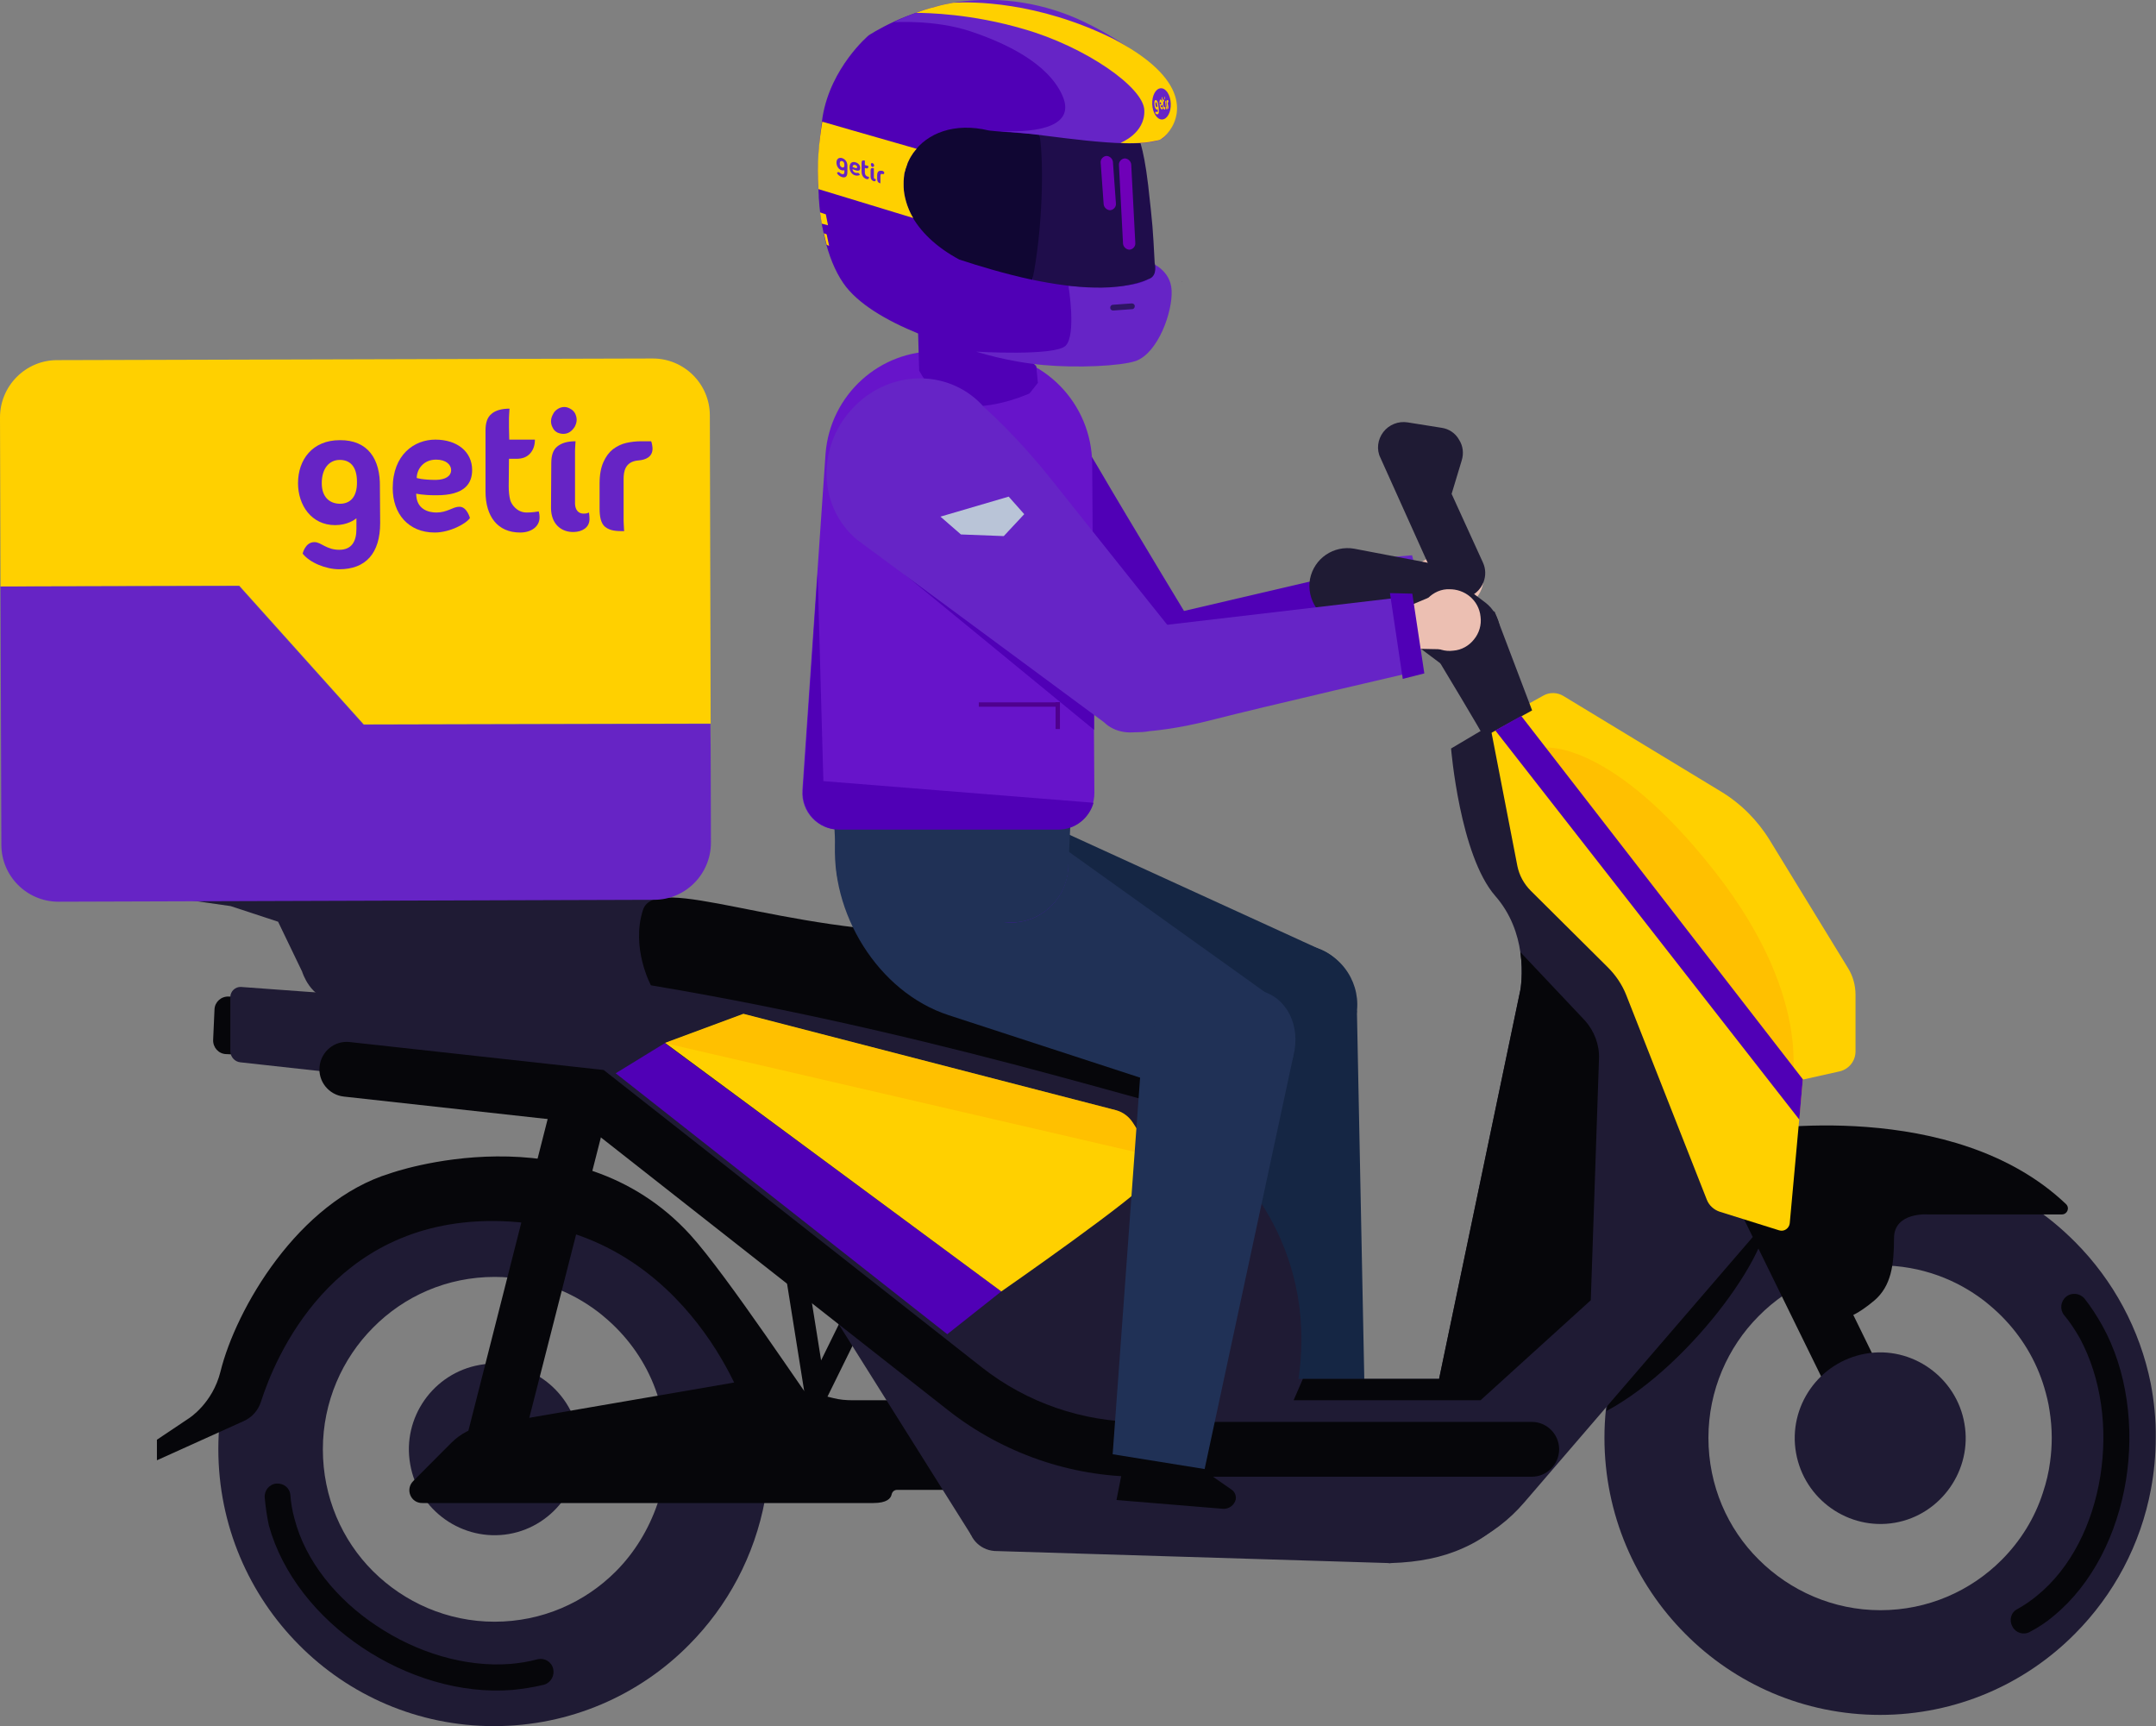 <svg width="341" height="273" viewBox="0 0 341 273" fill="none" xmlns="http://www.w3.org/2000/svg">
<rect x="0" y="0" width="341" height="273" fill="#808080" stroke="none"/>
<g clip-path="url(#clip0)">
<path d="M120.947 220.602C119.221 211.977 114.99 204.219 108.991 198.195C106.962 196.158 104.76 194.294 102.343 192.69C100.056 191.174 97.638 189.873 95.092 188.79C89.869 186.579 84.171 185.366 78.128 185.366C66.085 185.366 55.164 190.263 47.308 198.195C39.409 206.126 34.532 217.091 34.532 229.14C34.532 241.232 39.409 252.197 47.308 260.128C55.164 268.059 66.085 272.957 78.128 272.957C90.171 272.957 101.091 268.059 108.947 260.128C115.077 253.974 119.35 246.042 120.99 237.158C121.465 234.557 121.724 231.87 121.724 229.14C121.81 226.236 121.508 223.375 120.947 220.602ZM97.422 248.469C92.502 253.41 85.725 256.444 78.214 256.444C70.747 256.444 63.927 253.367 59.006 248.469C54.085 243.572 51.064 236.724 51.064 229.183C51.064 221.685 54.128 214.837 59.006 209.94C63.927 204.956 70.704 201.922 78.214 201.922C81.452 201.922 84.516 202.485 87.408 203.526C90.041 204.479 92.459 205.823 94.617 207.469C95.61 208.25 96.559 209.073 97.422 209.94C100.53 213.06 102.904 216.918 104.199 221.295C104.545 222.465 104.847 223.679 105.019 224.892C105.235 226.279 105.365 227.709 105.365 229.183C105.365 230.44 105.278 231.697 105.106 232.954C104.89 234.644 104.501 236.247 103.984 237.808C102.602 241.838 100.358 245.522 97.422 248.469Z" fill="#1F1B34"/>
<path d="M340.18 218.825C338.454 210.2 334.223 202.442 328.224 196.418C326.195 194.381 323.993 192.517 321.576 190.914C319.288 189.397 316.871 188.053 314.325 187.013C309.102 184.803 303.404 183.589 297.361 183.589C285.318 183.589 274.397 188.487 266.541 196.418C258.642 204.349 253.765 215.314 253.765 227.363C253.765 239.455 258.642 250.42 266.541 258.351C274.397 266.282 285.318 271.18 297.361 271.18C309.404 271.18 320.324 266.282 328.18 258.351C334.31 252.197 338.583 244.265 340.223 235.381C340.698 232.78 340.957 230.093 340.957 227.363C341 224.459 340.698 221.598 340.18 218.825ZM316.612 246.649C311.691 251.59 304.915 254.624 297.404 254.624C289.937 254.624 283.117 251.547 278.196 246.649C273.232 241.752 270.21 234.904 270.21 227.363C270.21 219.865 273.275 213.017 278.153 208.12C283.073 203.136 289.85 200.102 297.361 200.102C300.598 200.102 303.663 200.665 306.555 201.705C309.188 202.659 311.605 204.002 313.763 205.649C314.756 206.429 315.706 207.253 316.569 208.12C319.677 211.24 322.051 215.097 323.346 219.475C323.691 220.645 323.993 221.859 324.166 223.072C324.382 224.459 324.511 225.889 324.511 227.363C324.511 228.62 324.425 229.876 324.252 231.133C324.037 232.824 323.648 234.427 323.13 235.987C321.835 240.061 319.547 243.702 316.612 246.649Z" fill="#1F1B34"/>
<path d="M279.361 191.087C281.39 196.244 267.923 215.661 254.11 223.115C254.887 215.574 257.606 208.466 261.836 202.442C263.088 200.622 264.513 198.932 266.023 197.328C268.268 194.944 270.815 192.821 273.577 191.044C275.692 189.657 277.98 188.4 280.354 187.403L279.361 191.087Z" fill="#06060A"/>
<path d="M41.87 236.811C41.783 235.684 42.603 234.687 43.726 234.601C44.848 234.514 45.841 235.294 45.927 236.421C46.013 237.678 46.229 238.891 46.575 240.148C48.301 246.866 53.265 252.933 59.567 257.094C65.912 261.341 73.596 263.682 80.761 263.118C82.185 262.988 83.61 262.772 85.034 262.382C86.113 262.122 87.236 262.772 87.494 263.899C87.753 264.982 87.106 266.109 86.027 266.412C84.43 266.802 82.746 267.062 81.02 267.236C72.905 267.886 64.315 265.242 57.279 260.518C50.2 255.794 44.632 248.903 42.517 241.188C42.215 239.758 41.999 238.284 41.87 236.811Z" fill="#06060A"/>
<path d="M130.702 224.936C127.724 220.992 115.034 201.705 109.163 195.248C90.818 175.181 61.725 185.539 61.725 185.539C47.093 190.003 37.294 207.079 34.877 216.874C33.625 221.945 29.87 224.286 29.87 224.286L24.82 227.666V230.917L38.546 224.719C39.841 224.155 40.834 223.029 41.266 221.685C43.467 214.794 52.359 193.081 77.869 193.081C108.171 193.081 117.883 222.812 117.883 222.812L130.702 224.936Z" fill="#06060A"/>
<path fill-rule="evenodd" clip-rule="evenodd" d="M80.502 242.575C87.797 241.318 92.804 234.21 91.509 226.886C90.257 219.562 83.178 214.534 75.883 215.834C68.502 217.134 63.581 224.199 64.876 231.523C66.128 238.891 73.207 243.832 80.502 242.575Z" fill="#1F1B34"/>
<path d="M65.351 234.21L71.351 228.186C72.775 226.756 74.632 225.759 76.66 225.412L116.458 218.565C118.4 218.218 120.386 218.305 122.285 218.781L131.781 221.078C132.774 221.338 133.81 221.425 134.846 221.425H142.141C143.134 221.425 144.04 221.945 144.558 222.812L151.853 235.597H141.882C141.45 235.597 141.105 235.901 141.019 236.334C140.889 236.941 140.285 237.678 138.127 237.678H66.819C64.963 237.721 64.056 235.511 65.351 234.21Z" fill="#06060A"/>
<path d="M82.488 229.01C81.883 231.393 79.509 232.78 77.092 232.173C74.718 231.567 73.337 229.183 73.941 226.799L87.754 172.494C88.358 170.11 90.732 168.723 93.149 169.33C95.523 169.937 96.904 172.321 96.343 174.748L82.488 229.01Z" fill="#06060A"/>
<path d="M128.717 225.239C128.285 226.062 127.292 226.409 126.429 225.976C125.609 225.542 125.264 224.545 125.652 223.679L135.191 204.306C135.623 203.482 136.616 203.136 137.479 203.569C138.299 204.002 138.645 204.999 138.256 205.866L128.717 225.239Z" fill="#06060A"/>
<path d="M130.702 220.342C130.832 221.252 130.228 222.162 129.278 222.292C128.372 222.422 127.465 221.815 127.336 220.862L123.926 199.495C123.796 198.585 124.4 197.675 125.35 197.545C126.256 197.415 127.163 198.021 127.292 198.975L130.702 220.342Z" fill="#06060A"/>
<path d="M46.92 167.206L35.74 166.686C34.575 166.643 33.668 165.646 33.711 164.433L33.927 159.622C33.97 158.452 34.963 157.542 36.172 157.585L47.351 158.105C48.517 158.148 49.423 159.145 49.38 160.359L49.164 165.17C49.121 166.34 48.128 167.293 46.92 167.206Z" fill="#06060A"/>
<path d="M201.233 227.709L190.442 160.272L214.614 159.795L215.952 226.583L201.233 227.709Z" fill="#152644"/>
<path d="M167.133 238.675L153.579 242.705L129.752 204.782L87.235 173.404L38.028 167.987C37.121 167.9 36.431 167.12 36.431 166.21V157.672C36.431 156.761 37.208 156.025 38.114 156.068L95.652 160.272C98.631 160.489 101.48 158.972 102.99 156.371L105.753 151.517L180.687 166.86C181.895 166.946 183.017 167.467 183.881 168.333C186.859 171.367 193.852 178.562 194.24 179.688C194.586 180.772 192.859 182.592 194.24 183.892C195.708 185.236 210.082 198.932 204.6 222.075C199.075 245.219 167.133 238.675 167.133 238.675Z" fill="#1F1B34"/>
<path d="M24.043 141.506L36.474 143.283L43.984 145.753L47.783 153.641C47.783 153.641 49.121 158.105 52.92 158.105C56.718 158.105 90.386 160.835 90.386 160.835C90.386 160.835 95.005 161.746 98.976 160.619C100.444 160.185 101.696 159.275 102.602 158.062C102.904 157.672 104.544 157.238 104.631 156.761L105.882 142.026L24.043 141.506Z" fill="#1F1B34"/>
<path d="M105.149 164.953L158.371 204.219L149.824 210.98L97.379 169.72L105.149 164.953Z" fill="#5000B6"/>
<path d="M181.982 186.32C180.6 188.79 158.371 204.219 158.371 204.219L105.192 164.909L117.58 160.315L176.543 175.571C177.622 175.875 178.528 176.568 179.133 177.478L181.377 180.945C181.377 180.945 181.852 181.682 182.154 182.722C182.456 183.806 182.629 185.149 181.982 186.32Z" fill="#FFD000"/>
<path d="M102.948 155.808C102.948 155.808 99.754 149.87 101.696 143.889C103.638 137.865 123.796 147.617 149.263 147.487C177.536 147.357 185.867 141.376 195.104 161.226C204.643 181.726 192.557 176.351 192.557 176.351C192.428 178.345 153.493 164.259 102.948 155.808Z" fill="#06060A"/>
<path d="M227.607 218.045V218.088L227.348 221.425L225.751 243.789H165.191V218.045H227.607Z" fill="#1F1B34"/>
<path d="M321.058 258.048C320.065 258.611 318.813 258.221 318.295 257.224C317.734 256.227 318.036 254.97 319.072 254.45C320.151 253.844 321.187 253.15 322.18 252.327C327.576 247.949 330.986 240.971 332.194 233.43C333.403 225.846 332.367 217.914 328.914 211.543C328.18 210.287 327.403 209.073 326.453 207.946C325.763 207.079 325.892 205.779 326.799 205.042C327.662 204.349 328.957 204.479 329.691 205.346C330.727 206.646 331.633 208.076 332.496 209.593C336.468 216.744 337.59 225.716 336.252 234.08C334.87 242.532 330.986 250.463 324.813 255.534C323.648 256.531 322.396 257.354 321.058 258.048Z" fill="#06060A"/>
<path fill-rule="evenodd" clip-rule="evenodd" d="M277.203 178.778C277.203 178.778 308.885 173.404 326.756 190.393C327.403 191 326.971 192.04 326.108 192.04H304.957C304.957 192.04 299.562 191.607 299.562 195.811C299.562 200.015 299.13 203.352 296.454 205.649C293.778 207.903 292.353 208.25 292.353 208.25L277.203 178.778Z" fill="#06060A"/>
<path d="M278.843 193.731L252.599 224.199L241.074 237.591C236.283 243.182 229.333 246.432 221.952 246.519H221.693L222.255 243.832L226.916 221.468L227.607 218.088L240.47 156.545C240.47 156.545 240.945 153.988 240.47 150.607C240.081 147.833 239.002 144.54 236.499 141.679C230.887 135.265 229.506 118.362 229.506 118.362L235.722 114.678L265.98 158.278L278.843 193.731Z" fill="#1F1B34"/>
<path d="M301.634 225.326C302.756 227.493 301.936 230.136 299.735 231.307C297.576 232.433 294.943 231.61 293.821 229.443L260.455 161.442C259.333 159.275 260.153 156.631 262.354 155.461C264.512 154.334 267.145 155.158 268.354 157.325L301.634 225.326Z" fill="#06060A"/>
<path d="M239.995 136.955L235.679 114.678L244.096 109.997C245.089 109.434 246.297 109.477 247.247 110.041L272.196 125.167C275.347 127.074 277.98 129.717 279.922 132.881L292.311 153.121C293.088 154.378 293.476 155.851 293.476 157.325V166.253C293.476 167.77 292.44 169.07 290.973 169.417L285.145 170.717L283.073 193.427C282.987 194.251 282.167 194.814 281.39 194.554L271.98 191.607C271.074 191.304 270.297 190.61 269.951 189.7L257.218 157.368C256.57 155.721 255.578 154.248 254.326 152.991L242.11 140.856C241.031 139.772 240.297 138.429 239.995 136.955Z" fill="#FFD000"/>
<path fill-rule="evenodd" clip-rule="evenodd" d="M299.692 240.798C306.987 239.541 311.994 232.433 310.699 225.109C309.447 217.785 302.368 212.757 295.073 214.057C287.692 215.357 282.771 222.422 284.066 229.746C285.361 237.114 292.397 242.055 299.692 240.798Z" fill="#1F1B34"/>
<path d="M157.291 245.262C154.874 245.089 153.018 243.009 153.191 240.625C153.363 238.241 155.479 236.421 157.896 236.594L221.822 238.458C224.887 238.371 227.477 237.851 229.592 236.898C231.491 235.987 233.002 234.774 234.297 233.127L245.779 207.816C246.772 205.649 249.361 204.696 251.563 205.606C253.807 206.603 254.843 209.16 253.851 211.37L240.383 237.028C240.211 237.331 240.081 237.634 239.908 237.938C237.75 240.928 234.901 243.269 231.448 244.785C228.125 246.302 224.326 247.039 220.053 247.169C219.88 247.213 219.664 247.213 219.578 247.169L157.291 245.262Z" fill="#1F1B34"/>
<path d="M234.686 116.542C234.599 116.152 227.779 104.84 227.779 104.84L236.369 96.649L242.326 112.338L234.686 116.542Z" fill="#1F1B34"/>
<path d="M191.176 105.013C191.219 103.54 190.787 102.239 190.01 101.199V101.156C190.01 101.156 178.442 82.086 173.651 73.852C168.515 65.097 164.025 60.286 163.896 60.026L163.68 59.679C159.018 53.352 149.738 52.312 143.22 57.686C136.745 63.06 135.968 72.378 141.235 78.229L141.278 78.272H141.235L176.241 112.121C177.709 113.985 180.342 114.808 183.19 114.158C187.507 113.118 191.09 109.087 191.176 105.013Z" fill="#5000B6"/>
<path d="M228.988 86.55C231.492 86.16 233.909 87.764 234.513 90.321C234.815 91.578 234.599 92.921 233.866 94.048C233.175 95.175 232.096 95.955 230.801 96.215C229.549 96.519 228.211 96.302 227.089 95.565C225.966 94.872 225.19 93.788 224.931 92.488C224.628 91.231 224.844 89.888 225.578 88.761C226.269 87.634 227.348 86.854 228.643 86.594C228.772 86.55 228.902 86.55 228.988 86.55Z" fill="#ECBFB2"/>
<path d="M227.563 87.33L220.484 91.274L222.643 96.649L230.801 95.912L227.563 87.33Z" fill="#ECBFB2"/>
<path d="M226.01 99.726C225.966 99.726 200.672 108.697 194.586 110.994C188.499 113.291 184.572 113.985 184.399 114.028L184.183 114.158C179.78 115.328 175.291 112.771 174.126 108.437C172.96 104.016 175.507 99.509 179.823 98.339H179.867L222.556 88.371L226.01 99.726Z" fill="#5000B6"/>
<path d="M223.42 101.459L226.657 100.159L223.333 87.807L219.837 88.111L223.42 101.459Z" fill="#6624C6"/>
<path d="M215.909 89.714L219.319 102.196C218.413 102.543 217.463 102.89 216.47 103.236L212.931 90.364L215.909 89.714Z" fill="#BAC5D9"/>
<path d="M148.357 55.562L155.522 55.735C165.061 55.995 172.658 63.753 172.745 73.332L173.09 125.34C173.133 128.547 170.5 131.191 167.306 131.191H132.688C129.321 131.191 126.688 128.33 126.904 124.993L130.573 71.728C131.307 62.453 139.12 55.345 148.357 55.562Z" fill="#6714CA"/>
<path d="M231.319 106.053C230.067 106.053 228.772 105.663 227.736 104.84L221.952 100.506L211.981 98.599C208.7 97.949 206.628 94.828 207.19 91.578C207.837 88.284 210.945 86.204 214.182 86.767L225.535 88.934C226.441 89.107 227.261 89.454 227.995 90.061L234.901 95.262C237.534 97.255 238.052 101.026 236.11 103.67C234.944 105.187 233.175 106.053 231.319 106.053Z" fill="#1F1B34"/>
<path d="M230.887 94.612C229.377 94.612 227.952 93.701 227.262 92.228L218.326 72.378C217.679 71.078 217.895 69.474 218.801 68.304C219.708 67.134 221.175 66.57 222.6 66.787L228.039 67.654C229.204 67.827 230.197 68.521 230.758 69.518C231.405 70.514 231.535 71.685 231.19 72.811L229.592 78.099L234.556 88.977C235.463 90.971 234.556 93.355 232.571 94.265C232.01 94.525 231.449 94.612 230.887 94.612Z" fill="#1F1B34"/>
<path d="M205.981 164.996C210.224 164.996 213.664 161.542 213.664 157.282C213.664 153.021 210.224 149.567 205.981 149.567C201.738 149.567 198.298 153.021 198.298 157.282C198.298 161.542 201.738 164.996 205.981 164.996Z" fill="#152644"/>
<path d="M157.507 126.683L209.175 150.304C213.708 152.384 215.866 157.672 214.01 162.309C212.154 167.033 206.974 169.373 202.226 167.683L148.788 148.83L157.507 126.683Z" fill="#152644"/>
<path d="M132.386 129.24L166.097 132.578L202.312 158.495L194.284 174.964L150.04 160.532C138.86 156.892 131.177 144.323 132.127 132.534L132.386 129.24Z" fill="#203156"/>
<path d="M159.881 145.883C164.888 145.883 168.946 141.808 168.946 136.782C168.946 131.755 164.888 127.68 159.881 127.68C154.875 127.68 150.817 131.755 150.817 136.782C150.817 141.808 154.875 145.883 159.881 145.883Z" fill="#5208C9"/>
<path d="M169.421 127.68L168.989 136.782V137.215C168.73 142.069 164.759 145.883 159.925 145.883H141.321C136.486 145.883 132.515 142.069 132.256 137.215V136.782L131.825 127.68H169.421Z" fill="#203156"/>
<path d="M146.198 39.309L162.773 38.573L163.55 56.602C163.766 61.196 160.227 63.017 155.651 63.19C151.076 63.407 147.191 61.977 146.975 57.382L146.198 39.309Z" fill="#ECBFB2"/>
<path d="M158.845 11.225H169.895C174.039 11.225 177.147 14.649 176.37 18.42L174.384 27.781C173.953 29.731 172.226 31.162 170.241 31.162H158.845V11.225Z" fill="#531F04"/>
<path d="M159.061 52.312C149.738 52.312 142.227 44.77 142.227 35.409V16.773H167.047C170.068 16.773 172.485 19.2 172.485 22.233V42.777C172.485 48.021 168.212 52.312 162.989 52.312H159.061Z" fill="#ECBFB2"/>
<path d="M165.536 2.34H162.428C156.903 2.34 151.594 4.464 147.579 8.321L144.299 11.442C138.947 11.442 134.803 16.253 135.623 21.583L137.608 34.412H146.759C147.882 34.412 148.745 33.502 148.745 32.418V29.038C149.22 26.481 151.378 24.53 154.054 24.53L152.802 18.506H162.817C166.011 18.506 169.119 17.119 171.061 14.649C175.68 8.798 171.19 2.34 165.536 2.34Z" fill="#531F04"/>
<path d="M141.58 29.298C139.033 29.298 136.745 31.205 136.616 33.805C136.443 36.492 138.601 38.789 141.321 38.789H144.946V32.722C144.946 30.815 143.436 29.298 141.58 29.298Z" fill="#ECBFB2"/>
<path d="M168.816 39.96C168.816 42.213 167.348 44.077 165.406 44.077C163.507 44.077 161.91 42.3 161.91 40.046L168.816 39.96Z" fill="white"/>
<path d="M160.831 32.115C161.522 32.115 162.083 31.475 162.083 30.685C162.083 29.895 161.522 29.255 160.831 29.255C160.14 29.255 159.579 29.895 159.579 30.685C159.579 31.475 160.14 32.115 160.831 32.115Z" fill="#531F04"/>
<path d="M169.421 32.115C170.112 32.115 170.672 31.475 170.672 30.685C170.672 29.895 170.112 29.255 169.421 29.255C168.729 29.255 168.169 29.895 168.169 30.685C168.169 31.475 168.729 32.115 169.421 32.115Z" fill="#531F04"/>
<path d="M162.514 25.701C162.6 26.091 162.428 26.567 162.039 26.567L157.032 27.218C157.075 26.524 157.55 25.961 158.155 25.917L161.91 25.354C162.169 25.224 162.428 25.397 162.514 25.701Z" fill="#531F04"/>
<path d="M167.608 25.744C167.521 26.134 167.694 26.611 168.083 26.611L173.09 27.261C173.046 26.568 172.572 26.004 171.967 25.961L168.212 25.397C167.91 25.354 167.651 25.484 167.608 25.744Z" fill="#531F04"/>
<path d="M145.206 52.485L145.378 58.596C145.378 58.596 147.795 63.623 152.759 64.23C158.025 64.577 162.946 62.106 162.817 62.236L164.155 60.546L163.896 57.903C163.896 57.903 158.932 52.658 153.666 53.135C148.357 53.569 145.206 52.485 145.206 52.485Z" fill="#5000B6"/>
<path d="M129.321 90.711L126.99 124.993C126.774 128.33 129.407 131.191 132.774 131.191H167.392C170.068 131.191 172.27 129.371 172.96 126.943L130.227 123.52L129.321 90.711Z" fill="#5000B6"/>
<path d="M154.811 111.757L167.63 111.757L167.63 111.064L154.811 111.064L154.811 111.757Z" fill="#4F008F"/>
<path d="M167.644 115.287L167.645 111.04L166.954 111.039L166.954 115.287L167.644 115.287Z" fill="#4F008F"/>
<path opacity="0.29" d="M187.033 44.467C186.99 44.511 186.946 44.511 186.859 44.554V44.511C186.946 44.511 186.99 44.467 187.033 44.467Z" fill="#1A0A3E"/>
<path d="M134.889 84.123L173.047 115.415V109.521L153.579 89.584L134.889 84.123Z" fill="#5000B6"/>
<path d="M188.413 105.187C188.241 103.713 187.679 102.456 186.773 101.546V101.503C186.773 101.503 172.874 84.123 166.96 76.669C160.701 68.694 155.694 64.49 155.479 64.23L155.22 63.927C149.738 58.249 140.457 58.466 134.76 64.663C129.062 70.861 129.493 80.223 135.493 85.293L135.537 85.337L174.6 114.201C176.284 115.848 178.96 116.325 181.766 115.242C185.823 113.725 188.802 109.261 188.413 105.187Z" fill="#6624C6"/>
<path d="M161.997 81.306L159.536 78.532L148.745 81.696L151.982 84.513L158.759 84.773L161.997 81.306Z" fill="#B9C4D7"/>
<path d="M229.117 93.181C231.664 93.095 233.909 94.915 234.168 97.515C234.34 98.816 233.952 100.116 233.132 101.113C232.355 102.109 231.146 102.803 229.851 102.89C228.556 103.063 227.261 102.673 226.269 101.849C225.276 101.069 224.585 99.856 224.499 98.555C224.326 97.255 224.715 95.955 225.535 94.958C226.312 93.961 227.52 93.268 228.815 93.181C228.902 93.181 228.988 93.181 229.117 93.181Z" fill="#ECBFB2"/>
<path d="M227.563 93.831L220.139 96.952L221.693 102.543L229.894 102.716L227.563 93.831Z" fill="#ECBFB2"/>
<path d="M224.671 106.01C224.628 106.01 198.513 112.078 192.168 113.725C185.866 115.372 181.895 115.588 181.679 115.632L181.463 115.675C176.974 116.368 172.787 113.291 172.097 108.871C171.406 104.45 174.471 100.159 178.874 99.466H178.917L222.47 94.352L224.671 106.01Z" fill="#6624C6"/>
<path d="M221.866 107.354L225.276 106.487L223.376 93.875L219.837 93.788L221.866 107.354Z" fill="#5000B6"/>
<path d="M181.593 44.164C181.636 44.987 181.68 46.027 181.464 47.154C181.032 49.798 178.226 54.739 172.658 57.166C170.975 57.903 167.392 57.946 162.989 57.383C162.817 57.339 162.644 57.339 162.471 57.296C161.953 57.209 161.392 57.122 160.831 57.036C160.615 56.992 160.443 56.992 160.227 56.949C159.407 56.819 158.587 56.646 157.766 56.472C156.903 56.299 155.997 56.082 155.09 55.866C153.407 55.475 151.68 54.999 149.997 54.435C148.745 54.045 147.45 53.612 146.242 53.135C145.939 53.005 145.637 52.918 145.335 52.788C140.112 50.665 135.58 47.978 133.379 44.77C132.04 42.82 131.091 40.393 130.443 37.706C130.314 37.099 130.184 36.492 130.055 35.842C130.012 35.669 130.012 35.539 129.969 35.366V35.322C129.882 34.759 129.796 34.195 129.71 33.632C129.71 33.589 129.71 33.589 129.71 33.545C129.623 32.939 129.58 32.332 129.537 31.682C129.494 31.422 129.494 31.162 129.494 30.902C129.235 26.828 129.494 22.667 130.012 19.156C130.055 18.94 130.055 18.723 130.098 18.506C131.393 10.618 137.393 5.591 137.393 5.591C137.393 5.591 138.947 4.551 141.493 3.381C141.537 3.381 141.537 3.337 141.58 3.337C142.616 2.86 143.824 2.384 145.119 1.95C147.666 1.127 150.687 0.433 153.925 0.347C155.954 0.303 158.069 0.477 160.184 0.954C161.694 1.3 163.205 1.82 164.716 2.557C165.363 2.86 166.054 3.207 166.702 3.597C168.73 4.811 170.457 6.198 171.924 7.715C172.658 8.451 173.306 9.188 173.91 9.968C177.493 14.432 179.047 19.026 179.565 20.717V20.76C179.694 21.193 179.737 21.41 179.737 21.41C179.737 21.41 179.91 21.627 180.126 22.32C180.126 22.364 180.126 22.364 180.169 22.407C180.514 23.447 180.989 25.441 181.421 29.211C182.154 35.799 182.198 35.279 181.205 42.387C181.334 42.43 181.507 43.08 181.593 44.164Z" fill="#5000B6"/>
<path d="M182.068 41.563C182.068 41.563 185.176 42.69 185.306 45.941C185.478 49.278 183.191 55.779 179.651 57.079C177.191 57.903 170.328 58.206 165.105 57.729C159.277 57.209 154.4 55.605 154.4 55.605C154.4 55.605 166.745 56.342 168.515 54.695C170.284 53.048 168.99 45.204 168.99 45.204C168.99 45.204 174.299 45.681 178.27 45.117C181.162 44.77 183.363 43.774 182.068 41.563Z" fill="#6624C6"/>
<path d="M179.694 20.76C179.781 21.193 179.91 21.453 179.91 21.453C179.91 21.453 180.817 22.71 181.594 29.255C182.327 35.842 182.327 35.886 182.63 41.606C182.63 41.606 183.147 43.514 181.809 44.077C176.889 46.244 169.853 45.594 163.335 44.25C163.162 36.622 163.81 28.908 164.457 21.237C171.493 21.497 176.586 21.107 179.694 20.76Z" fill="#1F0D4B"/>
<path d="M144.472 24.14C146.63 21.063 150.947 19.33 156.385 20.63C157.81 20.803 159.364 20.89 161.09 21.02C162.256 21.107 163.292 21.193 164.414 21.237C165.148 25.831 164.889 36.406 163.292 44.25C158.889 43.297 154.745 42.04 151.723 41.043C147.925 39.006 145.465 36.492 144.127 33.979C142.314 30.338 142.573 26.741 144.472 24.14Z" fill="#100633"/>
<path d="M155.954 20.543C156.083 20.543 156.472 20.587 157.81 20.717C156.86 20.63 156.169 20.543 155.954 20.543Z" fill="#6624C6"/>
<path d="M184.27 21.54L184.226 21.583C184.226 21.583 184.226 21.583 184.183 21.627C184.097 21.67 184.054 21.757 184.011 21.8L183.967 21.843C183.622 22.06 183.19 22.233 182.586 22.363C177.795 23.447 165.623 21.367 161.133 20.977C159.752 20.847 158.759 20.803 158.026 20.717C162.126 20.933 170.5 20.717 168.04 15.126C165.795 10.012 159.062 6.804 153.45 4.941C147.839 3.077 141.407 3.511 141.407 3.511C141.407 3.511 142.659 2.817 144.817 2.037C145.724 1.69 146.803 1.344 148.011 1.04C148.875 0.78 149.781 0.607 150.731 0.433C150.99 0.39 151.249 0.347 151.551 0.303C158.371 -0.65 165.364 0.52 171.579 3.511C173.478 4.421 175.594 5.591 177.709 7.021C178.831 7.758 179.953 8.581 181.075 9.491C187.723 15.256 186.514 18.896 184.27 21.54Z" fill="#6624C6"/>
<path d="M174.558 32.288C174.601 32.809 175.076 33.242 175.594 33.242C176.112 33.199 176.543 32.722 176.5 32.202L176.025 25.614C175.982 25.094 175.507 24.66 174.99 24.66C174.472 24.704 174.04 25.181 174.083 25.701L174.558 32.288Z" fill="#6F00B8"/>
<path d="M177.622 38.529C177.665 39.05 178.14 39.483 178.658 39.483C179.176 39.44 179.608 38.963 179.565 38.443L178.917 26.004C178.874 25.484 178.399 25.051 177.881 25.051C177.363 25.094 176.931 25.571 176.975 26.091L177.622 38.529Z" fill="#6F00B8"/>
<path d="M142.961 28.128C142.918 28.431 142.918 28.735 142.918 29.081C142.918 29.428 142.918 29.818 142.961 30.165C143.048 30.988 143.263 31.768 143.479 32.419C143.824 33.415 144.213 34.109 144.386 34.369C144.429 34.456 144.429 34.456 144.429 34.456H144.386L129.451 29.905C129.192 25.831 129.494 22.71 130.055 19.243L135.019 20.673L141.666 22.58L144.99 23.534C144.99 23.534 144.99 23.534 144.947 23.577C144.817 23.707 144.17 24.401 143.652 25.571C143.565 25.701 143.522 25.874 143.479 26.047C143.436 26.134 143.436 26.177 143.393 26.264C143.35 26.438 143.306 26.567 143.22 26.741C143.22 26.828 143.177 26.914 143.177 26.958C143.177 27.001 143.177 27.044 143.134 27.088C143.091 27.174 143.091 27.304 143.048 27.391C143.048 27.478 143.004 27.608 143.004 27.738C143.004 27.868 142.961 27.998 142.961 28.128Z" fill="#FFD000"/>
<path d="M135.753 27.348C135.667 27.304 135.623 27.348 135.537 27.348C135.451 27.348 135.364 27.348 135.278 27.304C135.105 27.261 134.846 27.088 134.846 26.741C134.846 26.741 134.976 26.828 135.278 26.914C135.926 27.131 136.055 26.871 136.055 26.567C136.055 26.134 135.753 25.787 135.278 25.657C134.846 25.527 134.372 25.701 134.372 26.481C134.372 27.044 134.717 27.608 135.278 27.738C135.58 27.824 135.926 27.738 136.012 27.651C135.969 27.651 135.926 27.391 135.753 27.348ZM135.278 26.091C135.494 26.177 135.58 26.308 135.58 26.438C135.58 26.567 135.451 26.611 135.278 26.567C134.976 26.481 134.846 26.394 134.846 26.394C134.846 26.221 134.976 26.004 135.278 26.091Z" fill="#6624C5"/>
<path d="M137.177 27.911C136.962 27.824 136.832 27.608 136.832 27.521C136.789 27.434 136.789 27.304 136.789 27.174V26.568L136.962 26.611C137.091 26.654 137.177 26.654 137.264 26.568C137.35 26.524 137.35 26.438 137.35 26.264L136.789 26.091V25.831C136.789 25.744 136.789 25.657 136.789 25.614C136.789 25.571 136.789 25.527 136.789 25.484C136.789 25.441 136.789 25.441 136.789 25.397C136.616 25.354 136.487 25.354 136.4 25.397C136.314 25.441 136.271 25.571 136.271 25.744V27.131C136.271 27.694 136.53 28.128 137.005 28.301C137.264 28.388 137.436 28.301 137.436 28.084C137.436 27.998 137.436 27.954 137.436 27.954C137.393 27.954 137.307 27.954 137.177 27.911Z" fill="#6624C5"/>
<path d="M137.825 26.307C137.868 26.351 137.911 26.351 137.954 26.394C138.04 26.438 138.127 26.394 138.213 26.307C138.256 26.264 138.256 26.221 138.256 26.177C138.256 26.134 138.256 26.091 138.213 26.004C138.17 25.961 138.17 25.917 138.127 25.874C138.084 25.831 138.04 25.831 137.997 25.787C137.954 25.787 137.911 25.787 137.868 25.787C137.825 25.787 137.781 25.831 137.781 25.874C137.738 25.917 137.738 25.961 137.738 26.004C137.738 26.047 137.738 26.091 137.781 26.134C137.781 26.221 137.781 26.264 137.825 26.307Z" fill="#6624C5"/>
<path d="M138.386 28.301C138.256 28.258 138.213 28.171 138.213 28.041V27.044C138.213 26.958 138.213 26.871 138.213 26.828C138.213 26.784 138.213 26.741 138.213 26.698C138.213 26.654 138.213 26.654 138.213 26.611C138.041 26.567 137.911 26.567 137.825 26.611C137.738 26.654 137.695 26.784 137.695 26.958V27.954C137.695 28.301 137.911 28.561 138.17 28.648C138.343 28.691 138.515 28.648 138.515 28.474C138.515 28.388 138.515 28.345 138.515 28.345C138.472 28.301 138.429 28.301 138.386 28.301Z" fill="#6624C5"/>
<path d="M139.638 27.044C139.552 27.001 139.422 27.001 139.336 27.001C139.249 27.001 139.12 27.001 139.034 27.044C138.947 27.087 138.861 27.174 138.818 27.261C138.775 27.348 138.731 27.521 138.731 27.738V28.301C138.731 28.474 138.775 28.648 138.861 28.778C138.99 28.908 139.077 28.951 139.249 28.994V28.908C139.249 28.864 139.249 28.821 139.249 28.778C139.249 28.735 139.249 28.648 139.249 28.561V27.824C139.249 27.651 139.293 27.434 139.552 27.521C139.724 27.564 139.854 27.521 139.854 27.348C139.854 27.304 139.854 27.218 139.811 27.174L139.638 27.044Z" fill="#6624C5"/>
<path d="M133.206 25.007C132.645 24.834 132.3 25.181 132.3 25.701C132.3 26.177 132.559 26.741 133.077 26.914C133.336 27.001 133.508 26.914 133.552 26.914V27.174C133.552 27.434 133.465 27.608 133.163 27.521C133.034 27.478 132.947 27.434 132.861 27.348C132.775 27.261 132.731 27.218 132.645 27.218C132.429 27.174 132.386 27.391 132.386 27.391C132.516 27.651 132.861 27.911 133.163 27.998C133.724 28.171 134.026 27.911 134.026 27.218C134.026 27.218 134.026 26.524 134.026 26.394C134.07 25.744 133.811 25.224 133.206 25.007ZM133.206 26.481C132.99 26.394 132.818 26.221 132.818 25.874C132.818 25.527 132.99 25.397 133.206 25.484C133.422 25.527 133.552 25.744 133.552 26.091C133.552 26.481 133.379 26.524 133.206 26.481Z" fill="#6624C5"/>
<path d="M184.183 21.583C184.097 21.67 184.011 21.713 183.967 21.757L183.924 21.8C183.708 21.973 183.493 22.103 183.32 22.147C183.104 22.233 182.845 22.233 182.543 22.32C180.73 22.753 177.277 22.667 177.234 22.58C177.234 22.58 181.119 21.107 180.989 17.466C180.946 13.825 171.622 7.368 161.91 4.594C153.666 2.167 146.673 2.037 144.86 2.037C145.767 1.69 146.846 1.343 148.055 1.04C148.918 0.78 149.824 0.607 150.774 0.433C153.666 0.26 164.025 0.173 176.112 6.154C176.673 6.458 177.234 6.761 177.752 7.064C189.32 13.739 186.255 19.676 184.183 21.583Z" fill="#FFD000"/>
<path d="M183.817 18.893C184.627 18.857 185.234 17.722 185.173 16.359C185.113 14.996 184.407 13.921 183.597 13.957C182.788 13.994 182.181 15.128 182.241 16.491C182.302 17.854 183.008 18.929 183.817 18.893Z" fill="#6624C6"/>
<path d="M176.025 48.194C175.766 48.194 175.594 48.411 175.594 48.671C175.594 48.931 175.81 49.104 176.069 49.104L179.047 48.888C179.306 48.888 179.479 48.671 179.479 48.411C179.479 48.151 179.263 47.977 179.004 47.977L176.025 48.194Z" fill="#2F1564"/>
<path d="M183.795 16.903C183.752 16.903 183.752 16.946 183.752 16.946L183.709 16.989C183.665 16.989 183.579 16.946 183.536 16.686C183.536 16.686 183.579 16.686 183.665 16.686C183.881 16.686 183.881 16.469 183.881 16.253C183.838 15.949 183.709 15.776 183.579 15.732C183.45 15.732 183.32 15.992 183.406 16.556C183.45 17.033 183.622 17.293 183.795 17.293C183.881 17.293 183.968 17.119 183.968 17.033C183.881 17.076 183.795 16.859 183.795 16.903ZM183.536 16.166C183.579 16.166 183.665 16.253 183.665 16.339C183.665 16.426 183.665 16.512 183.579 16.512C183.493 16.512 183.45 16.469 183.45 16.469C183.406 16.339 183.45 16.122 183.536 16.166Z" fill="#FFD000"/>
<path d="M184.184 16.946C184.14 16.946 184.054 16.816 184.054 16.773C184.054 16.729 184.011 16.643 184.011 16.556L183.968 16.079H184.011C184.054 16.079 184.054 16.079 184.097 15.992C184.14 15.949 184.097 15.863 184.097 15.776H183.968L183.881 15.602C183.881 15.559 183.881 15.516 183.881 15.472C183.881 15.429 183.881 15.429 183.881 15.386C183.881 15.342 183.881 15.342 183.881 15.342C183.838 15.342 183.795 15.386 183.795 15.429C183.752 15.472 183.752 15.559 183.795 15.689L183.925 16.686C183.968 17.119 184.097 17.336 184.227 17.336C184.27 17.336 184.313 17.206 184.313 17.076C184.313 17.033 184.313 17.033 184.313 16.989C184.27 16.946 184.227 16.946 184.184 16.946Z" fill="#FFD000"/>
<path d="M184.183 15.689C184.226 15.732 184.226 15.732 184.183 15.689C184.226 15.732 184.226 15.689 184.27 15.602C184.27 15.559 184.27 15.516 184.27 15.516C184.27 15.472 184.27 15.472 184.27 15.429C184.27 15.386 184.27 15.386 184.226 15.342C184.226 15.299 184.226 15.299 184.226 15.299H184.183C184.14 15.299 184.183 15.342 184.183 15.386C184.183 15.429 184.183 15.472 184.183 15.472C184.183 15.516 184.183 15.516 184.183 15.559C184.183 15.646 184.183 15.646 184.183 15.689Z" fill="#FFD000"/>
<path d="M184.528 16.946C184.485 16.946 184.485 16.903 184.485 16.816L184.399 16.166C184.399 16.123 184.399 16.079 184.399 16.036C184.399 15.993 184.399 15.993 184.399 15.949C184.399 15.906 184.399 15.906 184.399 15.906C184.356 15.906 184.313 15.949 184.313 15.993C184.269 16.036 184.269 16.123 184.313 16.253L184.399 16.946C184.442 17.206 184.485 17.336 184.572 17.293C184.615 17.293 184.658 17.206 184.615 17.076C184.572 16.989 184.572 16.946 184.528 16.946C184.572 16.903 184.572 16.903 184.528 16.946Z" fill="#FFD000"/>
<path d="M184.658 15.819C184.615 15.819 184.615 15.819 184.615 15.819C184.572 15.819 184.572 15.863 184.529 15.906C184.529 15.949 184.485 15.993 184.485 16.079C184.485 16.166 184.485 16.253 184.529 16.426L184.572 16.816C184.572 16.903 184.615 17.033 184.658 17.119C184.701 17.163 184.701 17.206 184.788 17.163V17.119C184.788 17.076 184.788 17.076 184.788 17.033C184.788 16.989 184.788 16.946 184.788 16.903L184.701 16.426C184.701 16.339 184.658 16.166 184.744 16.166C184.788 16.166 184.831 16.123 184.788 15.993C184.788 15.949 184.788 15.906 184.788 15.906L184.658 15.819Z" fill="#FFD000"/>
<path d="M183.277 17.249C183.277 17.249 183.191 16.729 183.191 16.643C183.147 16.166 183.018 15.863 182.802 15.819C182.586 15.819 182.543 16.166 182.586 16.599C182.629 16.989 182.802 17.336 182.975 17.336C183.061 17.336 183.104 17.206 183.104 17.163V17.336C183.147 17.553 183.147 17.726 183.018 17.726C182.975 17.726 182.932 17.726 182.888 17.683C182.888 17.683 182.845 17.64 182.802 17.64C182.759 17.64 182.716 17.856 182.716 17.856C182.802 18.03 182.932 18.073 183.018 18.073C183.277 18.073 183.32 17.813 183.277 17.249ZM182.975 16.946C182.888 16.946 182.802 16.859 182.759 16.599C182.716 16.339 182.759 16.166 182.845 16.166C182.932 16.166 182.975 16.296 183.018 16.556C183.104 16.859 183.061 16.946 182.975 16.946Z" fill="#FFD000"/>
<path d="M130.961 35.626L129.968 35.366C129.882 34.802 129.796 34.239 129.709 33.675C129.709 33.632 129.709 33.632 129.709 33.589L130.616 33.892L130.961 35.626Z" fill="#FFD000"/>
<path d="M131.134 38.876L130.746 38.703C130.573 38.096 130.443 37.489 130.314 36.882L130.746 37.056L131.134 38.876Z" fill="#FFD000"/>
<path d="M242.283 233.517H180.212C169.335 233.517 158.63 229.79 150.04 223.072L92.113 177.565L54.387 173.404C52.013 173.144 50.287 171.02 50.546 168.637C50.805 166.253 52.92 164.519 55.294 164.779L95.48 169.2L155.349 216.268C162.428 221.815 171.234 224.849 180.212 224.849H242.283C244.657 224.849 246.599 226.799 246.599 229.183C246.599 231.567 244.657 233.517 242.283 233.517Z" fill="#06060A"/>
<path opacity="0.42" d="M244.484 118.232C244.484 118.232 254.973 117.062 271.289 137.909C287.605 158.755 283.116 172.798 283.116 172.798" fill="#FFAA00"/>
<path d="M236.499 115.502L284.584 177.045L285.145 170.674L240.599 113.205L236.499 115.502Z" fill="#5000B6"/>
<path opacity="0.42" d="M182.154 182.766L105.192 164.953L117.58 160.359L176.543 175.571C177.622 175.875 178.529 176.568 179.133 177.478L181.377 180.945C181.334 180.989 181.809 181.725 182.154 182.766Z" fill="#FFAA00"/>
<path d="M199.291 156.675C203.478 157.585 205.809 162.222 204.557 166.99C203.262 171.844 198.816 175.138 194.543 174.358C190.226 173.577 187.723 168.94 189.061 163.956C190.442 159.059 195.018 155.765 199.291 156.675Z" fill="#203156"/>
<path d="M193.421 238.588L176.586 237.201L177.881 230.657L189.104 231.61L194.845 235.597C195.32 235.944 195.536 236.551 195.449 237.114C195.234 238.024 194.327 238.674 193.421 238.588Z" fill="#06060A"/>
<path d="M175.982 229.963L180.946 161.832L204.557 166.99L190.528 232.303L175.982 229.963Z" fill="#203156"/>
<path d="M252.901 167.423L251.606 205.606L234.168 221.425H204.6L206.068 218.045H227.607L240.47 156.501C240.47 156.501 240.945 153.944 240.47 150.564L250.657 161.356C252.168 163.046 252.988 165.213 252.901 167.423Z" fill="#06060A"/>
<path d="M112.401 114.418L57.538 114.548L37.855 92.618L0.086 92.748L0 66.007C0 61.023 4.057 56.949 9.021 56.949L103.25 56.689C108.214 56.689 112.271 60.72 112.271 65.704L112.401 114.418Z" fill="#FFD000"/>
<path d="M72.689 80.136C72.042 80.136 71.61 80.396 71.049 80.613C70.488 80.829 69.883 81.046 69.02 81.046C67.811 81.046 65.826 80.569 65.826 78.056C65.826 78.056 66.775 78.316 68.934 78.316C73.596 78.359 74.675 76.365 74.675 74.328C74.675 71.424 72.301 69.518 68.847 69.518C65.524 69.518 62.114 71.901 62.114 77.189C62.114 81.219 64.574 84.21 68.761 84.21C71.135 84.21 73.725 82.823 74.329 81.913C74.329 81.913 73.855 80.136 72.689 80.136ZM68.977 72.681C70.574 72.681 71.351 73.505 71.351 74.328C71.351 75.282 70.488 75.845 68.977 75.889C66.775 75.889 65.912 75.585 65.912 75.585C65.912 74.242 66.948 72.681 68.977 72.681Z" fill="#6624C5"/>
<path d="M83.308 81.046C81.711 81.046 80.891 79.703 80.718 79.139C80.545 78.532 80.459 77.752 80.459 76.885L80.502 72.551H81.668C82.617 72.551 83.308 72.291 83.826 71.728C84.344 71.165 84.603 70.428 84.603 69.517H80.545L80.502 67.611C80.502 67.004 80.502 66.484 80.502 66.137C80.502 65.747 80.545 65.444 80.545 65.227C80.545 64.967 80.588 64.793 80.588 64.62C79.38 64.62 78.387 64.88 77.74 65.444C77.092 65.964 76.79 66.831 76.79 68.087V77.709C76.79 81.653 78.689 84.21 82.272 84.21C84.042 84.21 85.337 83.256 85.337 81.826C85.337 81.306 85.25 81.046 85.207 80.873C84.862 80.916 84.257 81.046 83.308 81.046Z" fill="#6624C5"/>
<path d="M88.142 68.391C88.444 68.521 88.746 68.608 89.092 68.608C89.869 68.608 90.43 68.217 90.905 67.481C91.077 67.134 91.207 66.787 91.207 66.397C91.207 66.05 91.121 65.704 90.948 65.357C90.775 65.054 90.516 64.793 90.171 64.62C89.869 64.447 89.567 64.36 89.264 64.36C88.919 64.36 88.574 64.447 88.228 64.663C87.883 64.88 87.624 65.14 87.452 65.53C87.279 65.834 87.149 66.224 87.149 66.614C87.149 66.96 87.236 67.307 87.408 67.611C87.581 68.001 87.84 68.217 88.142 68.391Z" fill="#6624C5"/>
<path d="M92.286 81.219C91.466 81.219 90.991 80.613 90.948 79.703V72.768C90.948 72.161 90.948 71.641 90.948 71.294C90.948 70.904 90.991 70.601 90.991 70.384C90.991 70.124 91.034 69.951 91.034 69.778C89.782 69.778 88.833 70.038 88.142 70.601C87.495 71.121 87.193 71.988 87.193 73.245L87.149 80.309C87.149 82.866 88.79 84.21 90.818 84.123C92.07 84.08 93.236 83.43 93.236 82.086C93.236 81.523 93.149 81.046 93.149 81.046C92.89 81.176 92.674 81.219 92.286 81.219Z" fill="#6624C5"/>
<path d="M101.394 69.778C100.617 69.778 99.84 69.864 99.063 70.038C98.286 70.211 97.595 70.558 96.948 71.034C96.3 71.555 95.825 72.205 95.437 73.072C95.048 73.938 94.832 75.065 94.832 76.452V80.396C94.832 81.609 95.005 82.78 95.739 83.343C96.559 83.95 97.466 83.993 98.717 83.993C98.717 83.863 98.674 83.516 98.674 83.256C98.674 83.04 98.631 82.736 98.631 82.346C98.631 81.956 98.631 81.48 98.631 80.873V75.758C98.631 74.588 98.847 72.985 100.962 72.811C102.127 72.725 103.206 72.248 103.206 70.948C103.206 70.644 103.12 70.081 102.991 69.778H101.394Z" fill="#6624C5"/>
<path d="M60.085 77.016C60.171 72.595 58.186 69.561 53.74 69.604C49.423 69.604 47.136 72.681 47.136 76.409C47.136 79.876 49.251 83.04 53.006 83.04C54.949 83.04 56.114 82.173 56.373 81.956V83.647C56.373 85.597 55.639 86.94 53.654 86.94C52.704 86.94 52.013 86.68 51.323 86.334C50.718 86.03 50.287 85.727 49.726 85.727C48.258 85.727 47.87 87.547 47.87 87.547C48.992 88.977 51.538 90.018 53.654 90.018C57.84 90.018 60.128 87.504 60.128 82.693C60.128 82.65 60.085 77.752 60.085 77.016ZM53.783 79.659C52.186 79.659 50.891 78.662 50.891 76.409C50.891 73.982 52.143 72.725 53.74 72.725C55.294 72.725 56.459 73.678 56.459 76.192C56.502 78.793 55.208 79.659 53.783 79.659Z" fill="#6624C5"/>
<path d="M112.401 118.405L112.444 133.228C112.444 138.212 108.429 142.286 103.466 142.286L9.237 142.589C4.273 142.589 0.216 138.559 0.216 133.575L0.086 92.748L37.812 92.661L57.495 114.592L112.357 114.462L112.401 118.405Z" fill="#6624C5"/>
</g>
<defs>
<clipPath id="clip0">
<rect width="341" height="273" fill="white"/>
</clipPath>
</defs>
</svg>
